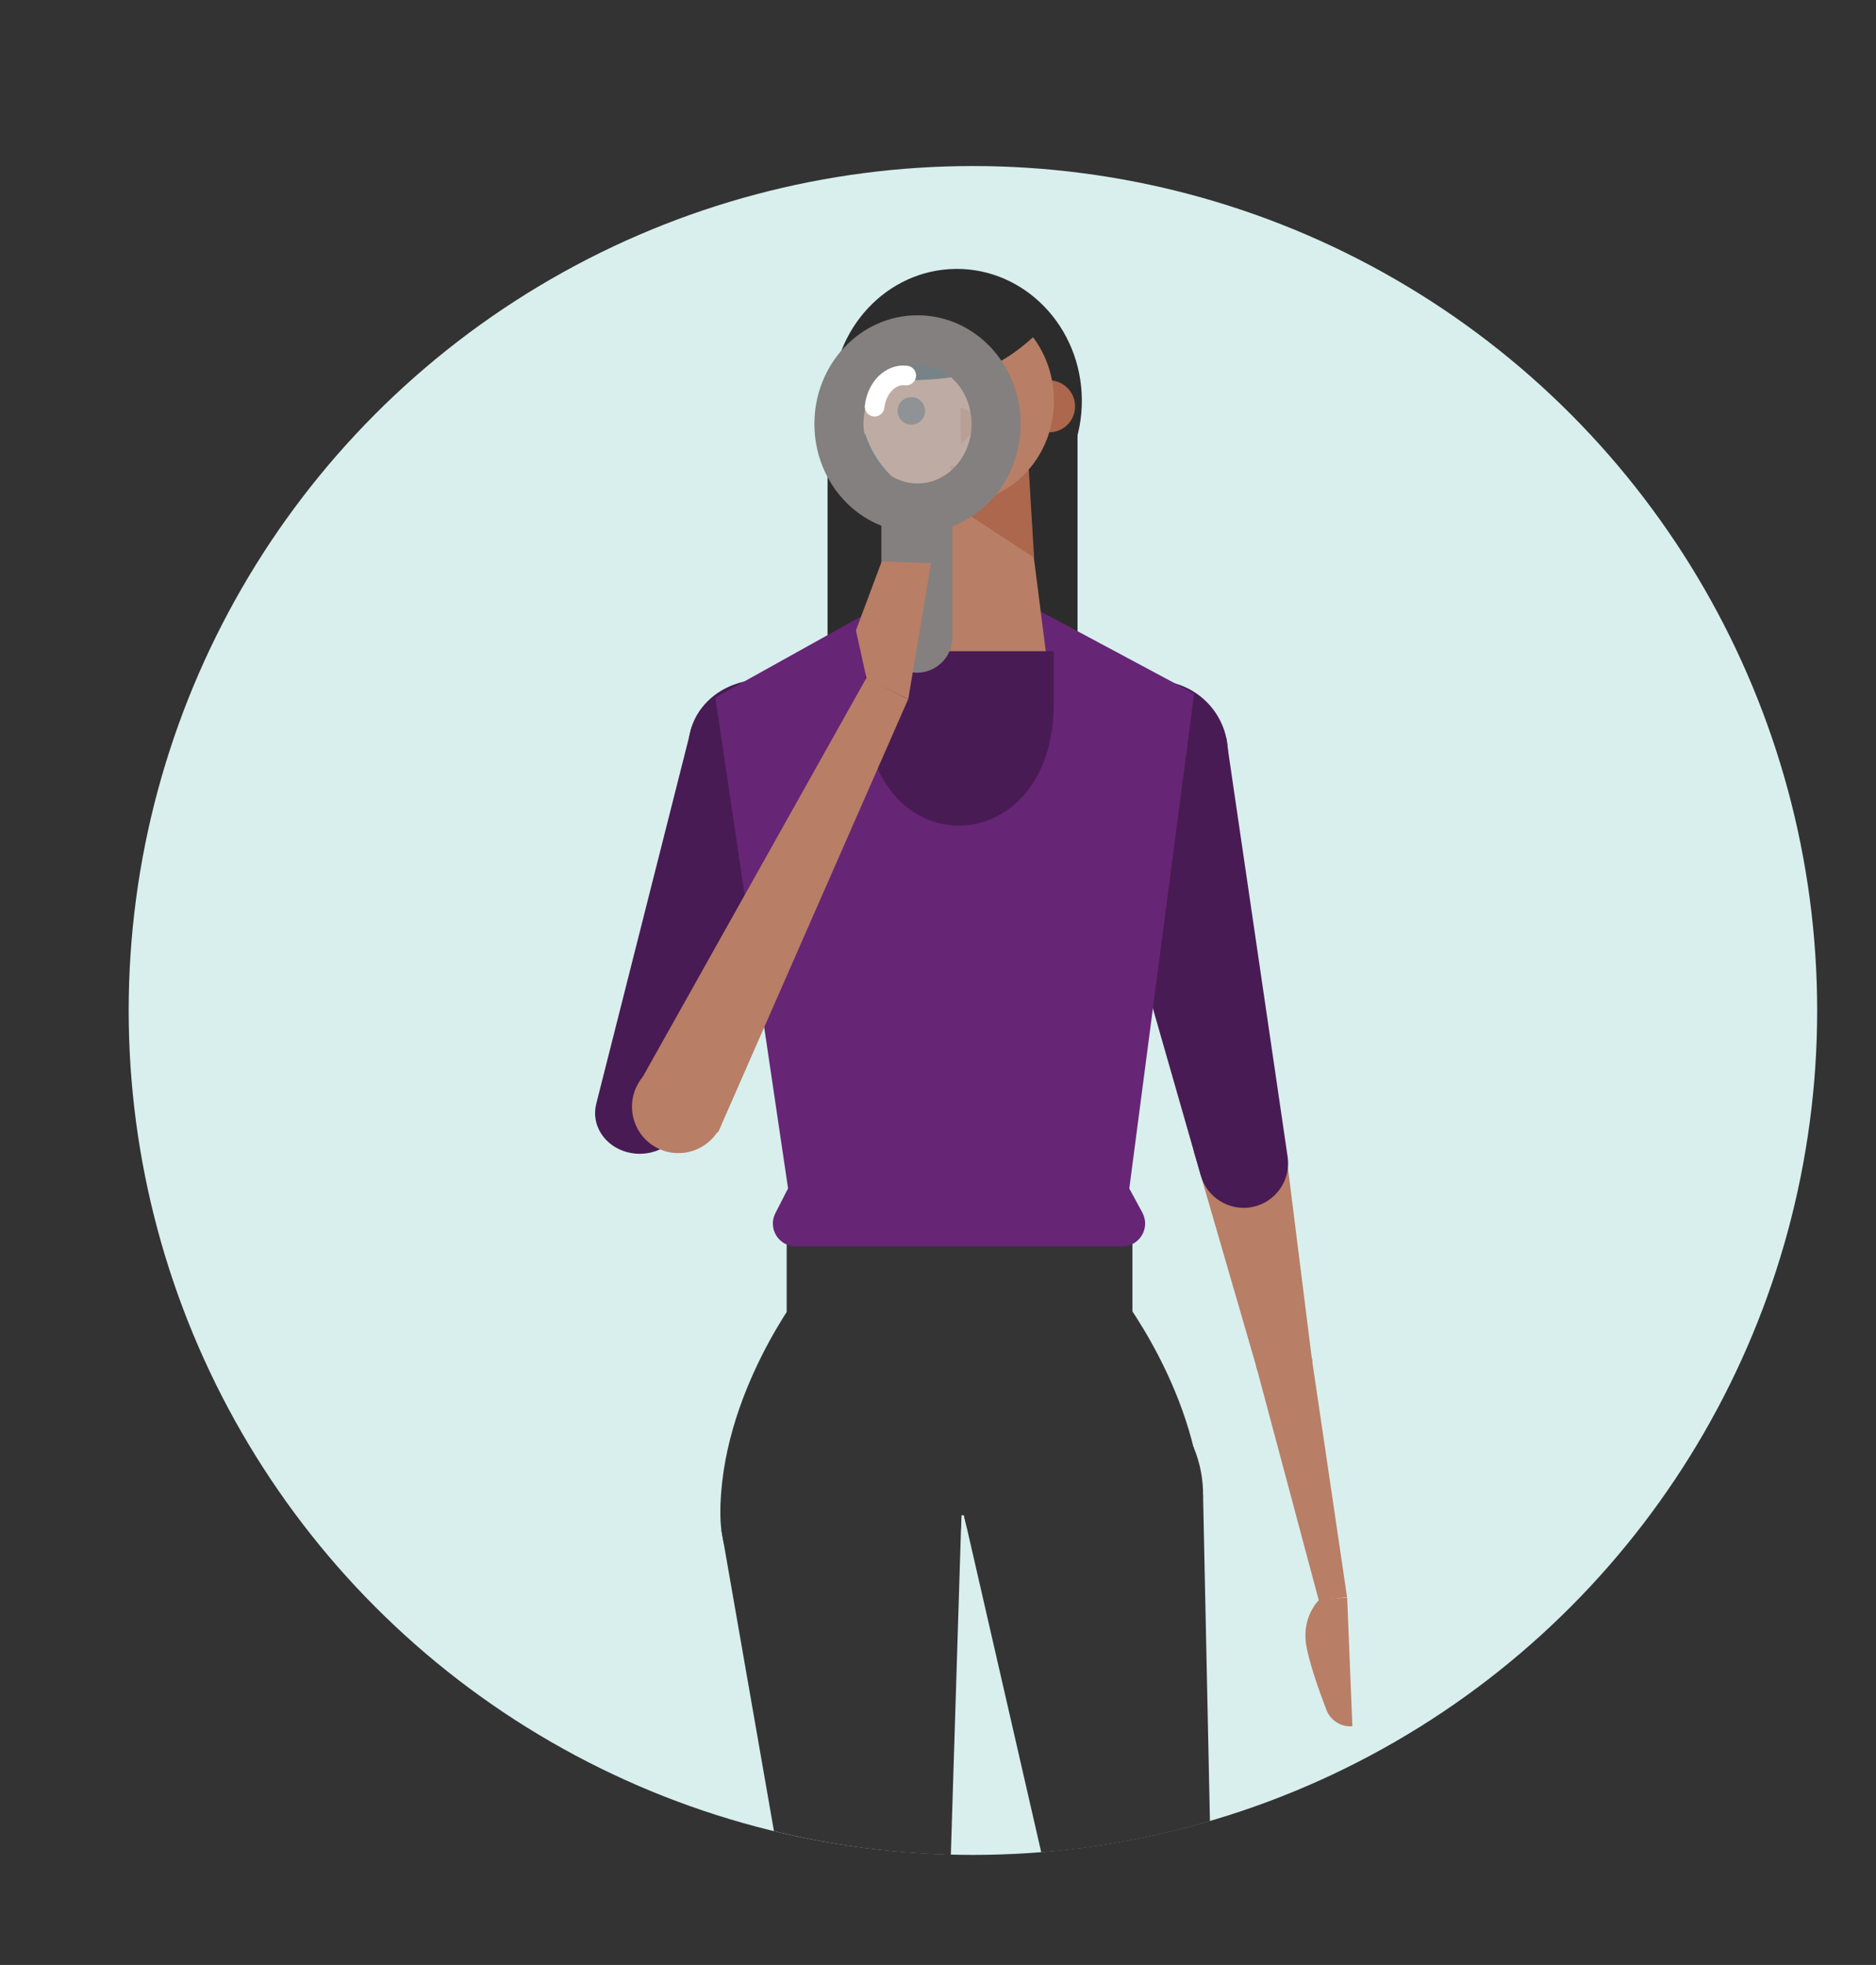 <?xml version="1.0" encoding="UTF-8"?><svg id="SL_For_site" xmlns="http://www.w3.org/2000/svg" xmlns:xlink="http://www.w3.org/1999/xlink" viewBox="0 0 190.99 200"><rect x="0" y="0" width="190.99" height="200" fill="#333333" stroke="none"/><defs><style>.cls-1{fill:#d8efee;}.cls-2{fill:#c5dae2;opacity:.5;}.cls-3{fill:#b87e66;}.cls-4{clip-path:url(#clippath-1);}.cls-5{fill:#491b54;}.cls-6{fill:#2d2c2c;}.cls-7,.cls-8,.cls-9{fill:none;}.cls-10{fill:#353435;}.cls-11{fill:#672575;}.cls-8{stroke:#848080;stroke-width:5px;}.cls-8,.cls-9{stroke-miterlimit:10;}.cls-12{fill:#5a4c4a;}.cls-13{fill:#ac674d;}.cls-9{stroke:#fff;stroke-linecap:round;stroke-width:2px;}</style><clipPath id="clippath-1"><ellipse class="cls-7" cx="99.1" cy="99.01" rx="87.59" ry="89.81"/></clipPath></defs><g id="Group_3012"><circle id="Ellipse_137" class="cls-1" cx="99.05" cy="102.85" r="85.95"/></g><g class="cls-4"><path class="cls-3" d="m131.22,141.08h0c-1.49.21-2.92-.58-3.27-1.81l-6.41-22.08,9.21-1.28,2.83,22.57c.16,1.25-.88,2.38-2.36,2.59Z"/><polygon class="cls-3" points="137.14 162.56 134.28 162.96 127.9 139.1 133.56 138.32 137.14 162.56"/><path class="cls-3" d="m130.75,115.92c.44,2.12-1.27,4.13-3.81,4.48-2.54.35-4.96-1.08-5.4-3.2-.44-2.12,1.27-4.13,3.81-4.48,2.54-.35,4.96,1.08,5.4,3.2Z"/><path class="cls-3" d="m130.24,136.35c-1.56.22-2.61,1.45-2.34,2.76.27,1.31,1.76,2.19,3.32,1.97,1.56-.22,2.61-1.45,2.34-2.76-.27-1.31-1.76-2.19-3.32-1.97Z"/><path class="cls-3" d="m137.15,162.6l.53,13.1h0c-1.13.11-2.23-.58-2.64-1.66-.73-1.91-1.79-4.86-2.07-6.68-.43-2.85,1.3-4.49,1.3-4.49l2.88-.27Z"/><path class="cls-5" d="m127.57,122.84h0c-2.33.5-4.66-.89-5.32-3.18l-11.87-41.42,14.46-3.12,6.25,42.63c.35,2.36-1.2,4.59-3.53,5.09Z"/><path class="cls-5" d="m124.85,75.12c.86,3.99-1.68,7.93-5.67,8.79-3.99.86-7.93-1.68-8.79-5.67-.86-3.99,1.68-7.93,5.67-8.79,3.99-.86,7.93,1.68,8.79,5.67Z"/><rect class="cls-6" x="84.25" y="40.88" width="25.45" height="28.3"/><path class="cls-10" d="m73.34,154.23c-.1-12.27,8.38-23.04,8.38-23.04h31.94s8.65,10.77,8.75,23.04h-49.06Z"/><polygon class="cls-10" points="111.12 210.83 123.67 208.57 122.48 152.14 98.12 154.16 111.12 210.83"/><path class="cls-10" d="m98.12,154.16c1.25,6.66,7.63,10.84,14.29,9.59,6.66-1.25,11.11-7.28,9.86-13.93-1.25-6.66-7.74-11.43-14.39-10.18-6.66,1.25-11,7.86-9.75,14.52Z"/><polygon class="cls-10" points="83.32 212.31 96.07 212.31 97.88 154.23 73.44 155.71 83.32 212.31"/><path class="cls-10" d="m73.34,154.23c.05,6.78,5.59,12.23,12.37,12.17,6.78-.05,12.23-5.39,12.17-12.17-.05-6.78-5.59-12.43-12.37-12.37-6.78.05-12.23,5.59-12.17,12.37Z"/><rect class="cls-10" x="80.09" y="125.52" width="35.2" height="10.46"/><path class="cls-5" d="m63.81,117.26h0c2.29.63,4.72-.46,5.56-2.5l15.2-36.84-14.16-3.92-9.71,38.36c-.54,2.13.82,4.27,3.11,4.9Z"/><path class="cls-5" d="m70.41,73.99c-1.18,3.57,1.03,7.35,4.94,8.43,3.91,1.08,8.04-.94,9.22-4.51,1.18-3.57-1.03-7.35-4.94-8.43-3.91-1.08-8.04.94-9.22,4.51Z"/><path class="cls-11" d="m116.3,123.42l-1.33-2.45,6.6-50.37-24.48-13.1-24.26,13.5,7.4,49.96-1.29,2.52c-.79,1.55.33,3.38,2.07,3.38h33.25c1.76,0,2.88-1.88,2.04-3.43Z"/><path class="cls-6" d="m84.72,40.88c.06,7.41,5.8,13.36,12.82,13.31,7.02-.06,12.66-6.11,12.6-13.51-.06-7.41-5.8-13.36-12.82-13.31-7.02.06-12.66,6.11-12.6,13.51Z"/><path class="cls-3" d="m97.93,83.33h0c6.05-.05,9.76-7.39,8.74-15.45l-2.92-22.93-12.25.1-2.55,22.98c-.89,8.08,2.94,15.36,8.98,15.31Z"/><path class="cls-5" d="m107.28,66.28h-19.19v5.34c0,16.72,19.19,16.39,19.19,0v-5.34Z"/><path class="cls-13" d="m88.05,38.86c-1.47.01-2.64,1.21-2.63,2.67.01,1.47,1.21,2.64,2.67,2.63l-.04-5.31Z"/><path class="cls-13" d="m106.78,38.71c1.47-.01,2.66,1.17,2.67,2.63.01,1.47-1.17,2.66-2.63,2.67l-.04-5.31Z"/><polygon class="cls-13" points="94.58 49.75 105.28 56.76 104.63 46.05 94.58 49.75"/><path class="cls-3" d="m87.55,40.86c.05,5.76,4.51,10.38,9.96,10.34,5.45-.04,9.84-4.75,9.79-10.5-.05-5.76-4.51-10.38-9.96-10.34-5.45.04-9.84,4.75-9.79,10.5Z"/><path class="cls-12" d="m102.51,40.03c-.52,0-.93.43-.93.94,0,.52.43.93.94.93.52,0,.93-.43.93-.94,0-.52-.43-.93-.94-.93Z"/><path class="cls-12" d="m92.77,40.42c-.77,0-1.4.64-1.39,1.41,0,.77.64,1.4,1.41,1.39.77,0,1.4-.64,1.39-1.41,0-.77-.64-1.4-1.41-1.39Z"/><rect class="cls-13" x="96.73" y="47.42" width="2.22" height=".33" transform="translate(-.38 .79) rotate(-.46)"/><path class="cls-13" d="m97.82,45.17c.9-.63,1.6-1.67,1.79-2.93l-1.82-.76.03,3.69Z"/><path class="cls-6" d="m105.37,31.03l1.23,1.92c-5.08,5.16-8.33,5.73-15.57,5.79h-5.5s1.34-6.83,7.34-9.69c6.01-2.85,12.5,1.98,12.5,1.98Z"/><rect class="cls-8" x="92.23" y="51.64" width="2.23" height="14.33" rx="1.1" ry="1.1"/><ellipse class="cls-2" cx="93.36" cy="43.15" rx="7.06" ry="7.55"/><ellipse class="cls-8" cx="93.41" cy="43.15" rx="8" ry="8.56"/><path class="cls-9" d="m92.26,38.22c-1.56-.2-3,1.22-3.22,3.17"/><polygon class="cls-3" points="92.46 71.16 88.19 69.03 64.64 111.03 73.11 115.25 92.46 71.16"/><path class="cls-3" d="m66.96,116.87c-2.34-1.16-3.29-4-2.12-6.34,1.16-2.34,4-3.29,6.34-2.12,2.34,1.16,3.29,4,2.12,6.34-1.16,2.34-4,3.29-6.34,2.12Z"/><polygon class="cls-3" points="92.47 71.15 94.79 57.32 89.77 57.13 87.14 64.16 88.23 69.11 92.47 71.15"/></g></svg>